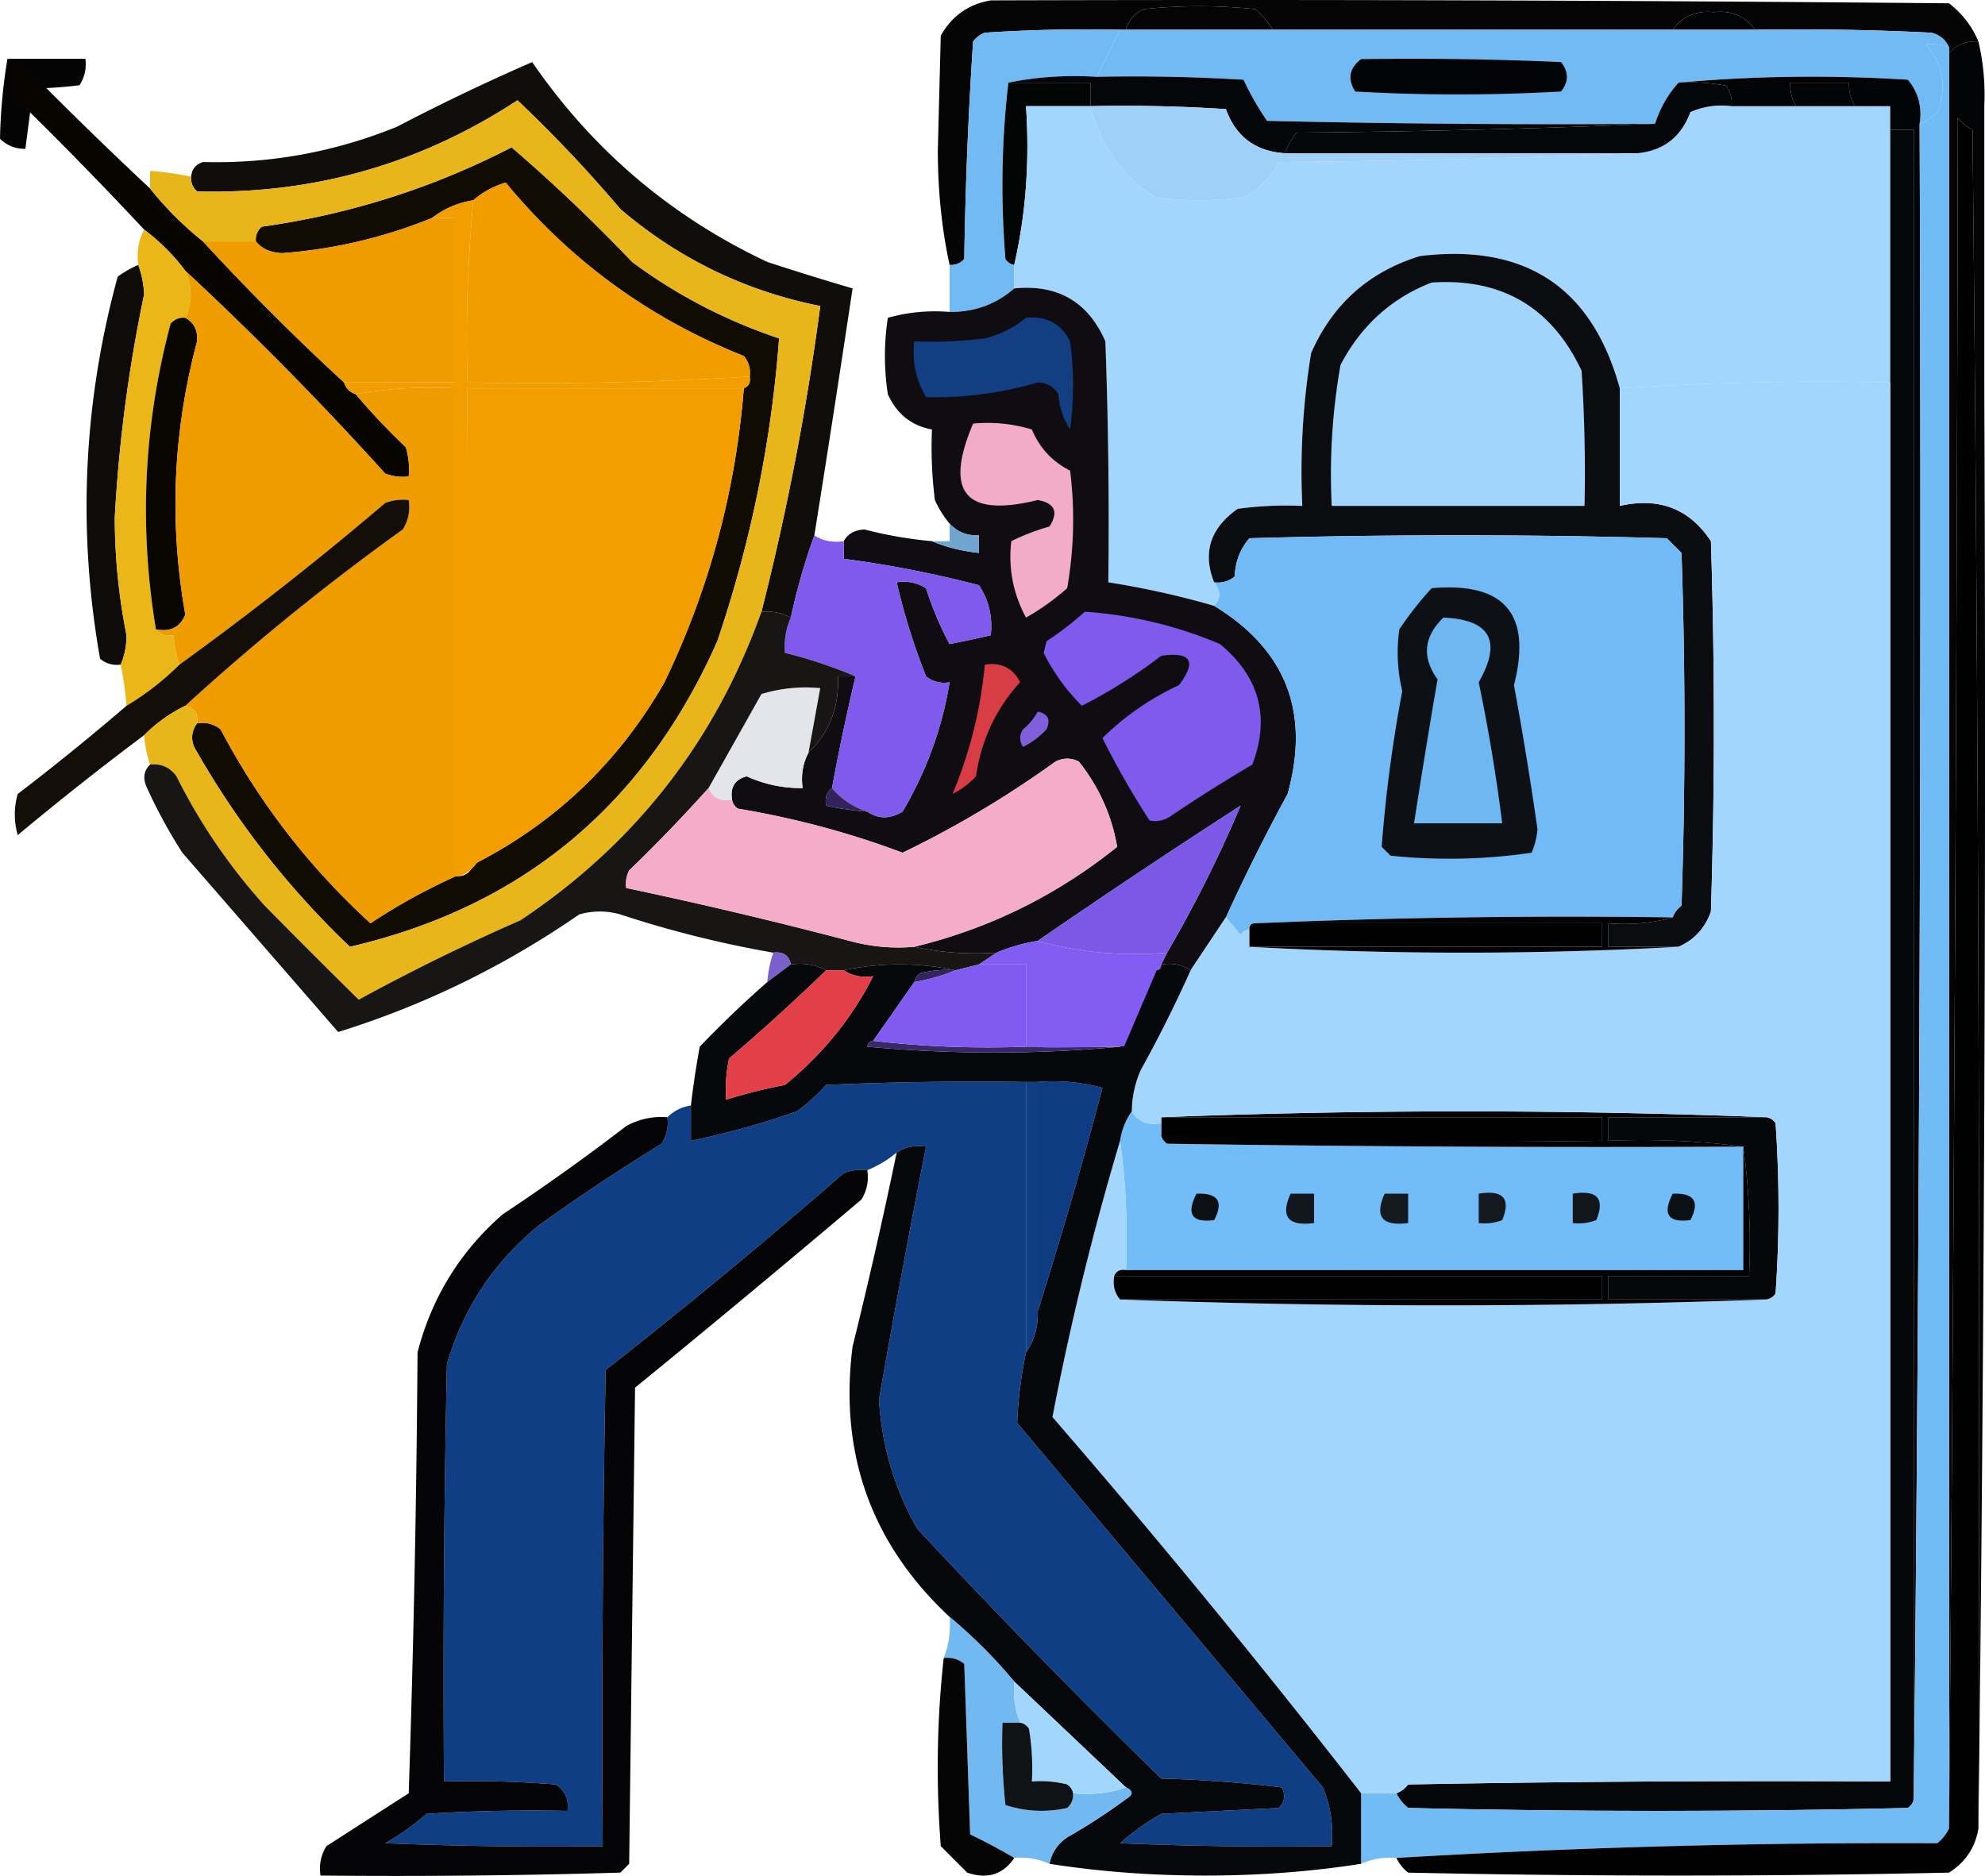 <svg xmlns="http://www.w3.org/2000/svg" fill="none" viewBox="0.48 0 337.64 319.13"><path fill-rule="evenodd" clip-rule="evenodd" d="M2 10h13c.214 1.644-.12 3.144-1 4.5A72.442 72.442 0 0 1 2 15v-5z" fill="#040404"/><path fill-rule="evenodd" clip-rule="evenodd" d="M6.704 10.653 4.797 25.32c-1.662.03-3.1-.541-4.316-1.709a93.69 93.69 0 0 1 1.265-13.604l4.958.645z" fill="#040404"/><path fill-rule="evenodd" clip-rule="evenodd" d="M169 .063c54.334-.167 108.668 0 163 .5 2.265 1.758 3.932 3.924 5 6.5-2.054-.135-3.721.532-5 2v-1c-.558-1.29-1.558-2.124-3-2.5-9.994-.5-19.994-.667-30-.5-1.666-2.329-3.999-3.329-7-3-2.988-.307-5.321.693-7 3h-68a14.696 14.696 0 0 0-3-3.5 90.496 90.496 0 0 0-19 0c-1.556.72-2.556 1.886-3 3.5h-1c-7.674-.167-15.341 0-23 .5a4.451 4.451 0 0 0-2 1.5 724.29 724.29 0 0 0-1.5 37c-.671.752-1.504 1.085-2.5 1-1.33-6.131-1.997-12.631-2-19.5l.5-19.5c1.899-3.363 4.732-5.363 8.5-6z" fill="#050506"/><path fill-rule="evenodd" clip-rule="evenodd" d="M217 5.063h-25c.444-1.614 1.444-2.78 3-3.5a90.496 90.496 0 0 1 19 0 14.696 14.696 0 0 1 3 3.5z" fill="#050506"/><path fill-rule="evenodd" clip-rule="evenodd" d="M299 5.063h-14c1.679-2.307 4.012-3.307 7-3 3.001-.329 5.334.671 7 3z" fill="#020304"/><path fill-rule="evenodd" clip-rule="evenodd" d="m191 5.063-4 8c-5.195-.321-10.195.012-15 1-1.158 9.824-1.325 19.824-.5 30 .383.555.883.889 1.5 1v4c-3.1 2.71-6.767 4.042-11 4v-8c.996.085 1.829-.248 2.5-1a724.29 724.29 0 0 1 1.5-37 4.451 4.451 0 0 1 2-1.5c7.659-.5 15.326-.667 23-.5z" fill="#71BAF3"/><path fill-rule="evenodd" clip-rule="evenodd" d="M337 7.063a39.711 39.711 0 0 1 1 11v47c.333 82.168-.001 164.167-1 245.999.333-96.335 0-192.668-1-289a7.248 7.248 0 0 1-2.5-2 42274.42 42274.42 0 0 1-1.5 291v-302c1.279-1.467 2.946-2.134 5-2z" fill="#020304"/><path fill-rule="evenodd" clip-rule="evenodd" d="M26 32.063a57.484 57.484 0 0 0 9 9 407.878 407.878 0 0 0 24 24c.333 1 1 1.666 2 2a107.108 107.108 0 0 0 8.5 9 12.93 12.93 0 0 1 .5 5 8.43 8.43 0 0 1-4-.5 552.85 552.85 0 0 0-34-34.5c-2-2.667-4.333-5-7-7a666.216 666.216 0 0 0-21.5-22 12.494 12.494 0 0 1 0-7 696.198 696.198 0 0 0 22.5 22z" fill="#080501"/><path fill-rule="evenodd" clip-rule="evenodd" d="M139 91.063a107.098 107.098 0 0 0-4 14c-1.542-.801-3.208-1.134-5-1a449.663 449.663 0 0 0 10-52c-12.785-2.56-24.118-8.06-34-16.5a230.99 230.99 0 0 0-17.5-18.5C71.927 27.92 53.76 33.087 34 32.563c-.752-.671-1.086-1.505-1-2.5.077-1.25.744-2.084 2-2.5 11.42.304 22.42-1.696 33-6a356.11 356.11 0 0 1 23-11c10.296 14.966 23.629 26.3 40 34a494.83 494.83 0 0 0 14.5 4.5 4313.658 4313.658 0 0 1-6.5 42z" fill="#100E0B"/><path fill-rule="evenodd" clip-rule="evenodd" d="M172 14.063h14v4h-11c.638 9.395-.029 18.395-2 27-.617-.111-1.117-.445-1.5-1-.825-10.176-.658-20.176.5-30z" fill="#030404"/><path fill-rule="evenodd" clip-rule="evenodd" d="M191 5.063h108c10.006-.167 20.006 0 30 .5 1.442.376 2.442 1.21 3 2.5-1.347-.529-2.681-.695-4-.5 3.033 3.388 3.699 7.222 2 11.5a7.468 7.468 0 0 1-3 2c.445-2.865-.222-5.365-2-7.5-13.173-.827-26.173-.66-39 .5-1.769 1.92-3.103 4.254-4 7-22.003.166-44.003 0-66-.5a48.609 48.609 0 0 1-4-7c-8.327-.5-16.66-.667-25-.5l4-8z" fill="#71BAF3"/><path fill-rule="evenodd" clip-rule="evenodd" d="M232 10.063c11.338-.167 22.672 0 34 .5 1.333 1.666 1.333 3.333 0 5a306.485 306.485 0 0 1-35 0c-1.344-2.144-1.01-3.977 1-5.5z" fill="#020304"/><path fill-rule="evenodd" clip-rule="evenodd" d="M255 11.063a18.437 18.437 0 0 1 6 .5c.837 1.01 1.17 2.177 1 3.5h-8c-.067-1.46.266-2.793 1-4z" fill="#030306"/><path fill-rule="evenodd" clip-rule="evenodd" d="M241 11.063h9v4h-10c-.067-1.46.266-2.793 1-4z" fill="#020304"/><path fill-rule="evenodd" clip-rule="evenodd" d="M172 14.063c4.805-.988 9.805-1.321 15-1 8.34-.167 16.673 0 25 .5a48.609 48.609 0 0 0 4 7c21.997.5 43.997.666 66 .5a1846.996 1846.996 0 0 1-61 1.5 18.476 18.476 0 0 0-2 3.5c-4.972-.32-8.305-2.82-10-7.5-7.659-.5-15.326-.667-23-.5v-4h-14z" fill="#050609"/><path fill-rule="evenodd" clip-rule="evenodd" d="M186 18.063c1.582 6.668 5.248 11.835 11 15.5 5 .666 10 .666 15 0 2.667-1.334 4.667-3.334 6-6 20.504-.169 40.837-.669 61-1.5 4.433-.428 7.433-2.761 9-7a13.118 13.118 0 0 1 7-1h27v47a529.493 529.493 0 0 0-46 1c-4.717-17.181-16.05-24.681-34-22.5-8.678 2.677-14.845 8.177-18.5 16.5a124.119 124.119 0 0 0-1.5 26 60.931 60.931 0 0 0-11 .5c-4.662 3.29-5.995 7.456-4 12.5 1.186 1.461 1.186 2.795 0 4a144.58 144.58 0 0 0-18-4 840.27 840.27 0 0 0-.5-41c-2.951-6.729-8.117-9.729-15.5-9v-4c1.971-8.605 2.638-17.605 2-27h11z" fill="#A3D6FD"/><path fill-rule="evenodd" clip-rule="evenodd" d="M186 18.063c7.674-.167 15.341 0 23 .5 1.695 4.68 5.028 7.18 10 7.5h60a1846.996 1846.996 0 0 1-61 1.5c-1.333 2.666-3.333 4.666-6 6-5 .666-10 .666-15 0-5.752-3.665-9.418-8.832-11-15.5z" fill="#9FD1F7"/><path fill-rule="evenodd" clip-rule="evenodd" d="M286 14.063a32.438 32.438 0 0 1 8 .5c.837 1.01 1.17 2.177 1 3.5a13.118 13.118 0 0 0-7 1c-1.567 4.239-4.567 6.572-9 7h-60a18.476 18.476 0 0 1 2-3.5c20.504-.169 40.837-.669 61-1.5.897-2.746 2.231-5.08 4-7z" fill="#050609"/><path fill-rule="evenodd" clip-rule="evenodd" d="M34 123.063c1.478-.262 2.811.071 4 1 6.573 12.476 15.073 23.476 25.5 33a102.05 102.05 0 0 1 14.5-8c1.527.073 2.527-.594 3-2 13.88-7.045 24.713-17.378 32.5-31 7.592-15.773 12.092-32.44 13.5-50 .838-.343 1.172-1.008 1-2 .17-1.323-.163-2.49-1-3.5-16.019-6.35-29.519-16.183-40.5-29.5-2.12.64-3.954 1.64-5.5 3-2.657.434-4.99 1.434-7 3a83.764 83.764 0 0 1-25.5 6c-1.986-.07-3.486-.736-4.5-2-.086-.996.248-1.83 1-2.5 14.937-2.09 29.103-6.59 42.5-13.5a282.866 282.866 0 0 1 20.5 19.5c7.61 5.639 15.943 9.971 25 13-1.294 17.47-4.794 34.635-10.5 51.5-12.333 27.856-33.166 45.189-62.5 52-10.552-10.045-19.385-21.378-26.5-34-.579-1.428-.412-2.762.5-4z" fill="#110C03"/><path fill-rule="evenodd" clip-rule="evenodd" d="M128 64.063a589.465 589.465 0 0 1-48 1 249.28 249.28 0 0 1 1-31c1.546-1.36 3.38-2.36 5.5-3 10.981 13.317 24.481 23.15 40.5 29.5.837 1.01 1.17 2.177 1 3.5z" fill="#F19D00"/><path fill-rule="evenodd" clip-rule="evenodd" d="M74 37.063h4v28H59a407.878 407.878 0 0 1-24-24h9c1.014 1.264 2.514 1.93 4.5 2a83.764 83.764 0 0 0 25.5-6z" fill="#EF9C00"/><path fill-rule="evenodd" clip-rule="evenodd" d="M24 45.063a17.11 17.11 0 0 1 1 5 250.847 250.847 0 0 0-5 38c.014 6.736.681 13.402 2 20-.007 1.869-.34 3.536-1 5-1.322.17-2.489-.163-3.5-1-3.852-21.883-2.852-43.549 3-65a18.473 18.473 0 0 1 3.5-2z" fill="#0D0C0A"/><path fill-rule="evenodd" clip-rule="evenodd" d="M25 39.063c2.667 2 5 4.333 7 7 1.214 2.703 1.214 5.37 0 8-.996-.087-1.829.247-2.5 1-4.578 17.163-5.41 34.496-2.5 52 .71.904 1.71 1.237 3 1a20.69 20.69 0 0 0 1 5 46.493 46.493 0 0 1-9 7 51.569 51.569 0 0 0-1-7c.66-1.464.993-3.131 1-5a102.873 102.873 0 0 1-2-20 250.847 250.847 0 0 1 5-38 17.11 17.11 0 0 0-1-5c-.295-2.236.04-4.236 1-6z" fill="#EAB618"/><path fill-rule="evenodd" clip-rule="evenodd" d="M32 54.063c1.493.811 2.16 2.145 2 4-4.104 15.385-4.77 30.885-2 46.5-.885 2.157-2.552 2.99-5 2.5-2.91-17.504-2.078-34.837 2.5-52 .671-.753 1.504-1.087 2.5-1z" fill="#090601"/><path fill-rule="evenodd" clip-rule="evenodd" d="M32 46.063a552.848 552.848 0 0 1 34 34.5 8.43 8.43 0 0 0 4 .5 12.93 12.93 0 0 0-.5-5 107.125 107.125 0 0 1-8.5-9c5.475-.99 11.142-1.323 17-1v83a102.05 102.05 0 0 0-14.5 8c-10.427-9.524-18.927-20.524-25.5-33-1.189-.929-2.522-1.262-4-1 .215-1.679-.452-2.679-2-3a405.291 405.291 0 0 1 37-30c.952-1.546 1.285-3.213 1-5a8.43 8.43 0 0 0-4 .5 558.477 558.477 0 0 1-35 27.5 20.69 20.69 0 0 1-1-5c-1.29.237-2.29-.096-3-1 2.448.49 4.115-.343 5-2.5-2.77-15.615-2.104-31.115 2-46.5.16-1.855-.507-3.189-2-4 1.214-2.63 1.214-5.297 0-8z" fill="#EF9C00"/><path fill-rule="evenodd" clip-rule="evenodd" d="M127 66.063c-1.408 17.56-5.908 34.227-13.5 50-7.787 13.622-18.62 23.955-32.5 31a1640.987 1640.987 0 0 1-1-81h47z" fill="#F39E00"/><path fill-rule="evenodd" clip-rule="evenodd" d="M173 49.063c7.383-.729 12.549 2.271 15.5 9 .5 13.662.667 27.328.5 41a144.58 144.58 0 0 1 18 4c12.203 7.421 16.369 18.087 12.5 32a336.334 336.334 0 0 0-10.5 21l-6 9c-1.419-.951-3.085-1.284-5-1l1-2a218.717 218.717 0 0 0 12.5-25 1350.581 1350.581 0 0 0-34.5 23 29.417 29.417 0 0 0-7 2c-4.863.319-9.53-.014-14-1 12.719-3.08 24.219-8.747 34.5-17-.894-5.298-3.061-10.131-6.5-14.5-1.333-.667-2.667-.667-4 0a172.134 172.134 0 0 1-26 15.5c-9.012-3.388-18.345-5.888-28-7.5-.556-.383-.889-.883-1-1.5-.353-2.135.48-3.468 2.5-4a22.122 22.122 0 0 0 9.5 2c-.295-2.235.039-4.235 1-6 3.587-3.52 5.253-7.853 5-13h3a388.164 388.164 0 0 0-4 19c-.904.709-1.237 1.709-1 3 2.306.493 4.639.826 7 1 1.864 1.293 3.864 1.293 6 0 4.073-6.892 6.74-14.225 8-22-1.478.262-2.811-.071-4-1a110.881 110.881 0 0 1-5-16c1.788-.285 3.455.047 5 1a55.454 55.454 0 0 0 4 9.5c2.257-.437 4.59-.937 7-1.5.346-3.102-.321-5.935-2-8.5a187.958 187.958 0 0 0-23-4.5v-3c.652-1.225 1.819-1.892 3.5-2a70.73 70.73 0 0 0 11.5 2c2.461 1.03 5.127 1.697 8 2v-3c-2.014.108-3.68-.559-5-2a16.58 16.58 0 0 1-2.5-4 72.367 72.367 0 0 1-.5-12c-3.488-.644-5.988-2.644-7.5-6a42.479 42.479 0 0 1 0-13c3.394-.957 6.894-1.29 10.5-1 4.233.042 7.9-1.29 11-4z" fill="#0F0D12"/><path fill-rule="evenodd" clip-rule="evenodd" d="M175 54.063c3.461-.355 5.961.978 7.5 4 .667 5 .667 10 0 15-1.163-1.785-1.83-3.785-2-6-.804-1.305-1.971-1.972-3.5-2a62.366 62.366 0 0 1-19 2.5c-1.727-2.904-2.393-6.07-2-9.5a72.367 72.367 0 0 0 12-.5c2.674-.67 5.007-1.838 7-3.5z" fill="#143E82"/><path fill-rule="evenodd" clip-rule="evenodd" d="M276 66.063v20c6.705-1.517 11.871.483 15.5 6 .667 21 .667 42 0 63-.992 2.823-2.825 4.823-5.5 6h-12v-4c3.871.315 7.538-.018 11-1 .283-.789.783-1.456 1.5-2 .667-20 .667-40 0-60l-2.5-2.5a1259.87 1259.87 0 0 0-71 0c-1.574 1.825-2.407 3.992-2.5 6.5-1.011.837-2.178 1.17-3.5 1-1.995-5.044-.662-9.21 4-12.5a60.931 60.931 0 0 1 11-.5c-.41-8.75.09-17.416 1.5-26 3.655-8.323 9.822-13.823 18.5-16.5 17.95-2.181 29.283 5.319 34 22.5z" fill="#0A0C0F"/><path fill-rule="evenodd" clip-rule="evenodd" d="M244 48.063c11.928-.788 20.428 4.212 25.5 15 .5 7.659.666 15.325.5 23h-43a106.884 106.884 0 0 1 1.5-24c3.524-6.702 8.691-11.369 15.5-14z" fill="#A2D5FB"/><path fill-rule="evenodd" clip-rule="evenodd" d="M286 14.063c12.827-1.16 25.827-1.327 39-.5 1.778 2.135 2.445 4.635 2 7.5.333 95.168-.001 190.168-1 285v-284h-4v-4h-6c-.734-1.208-1.067-2.542-1-4h-10c-.067 1.458.266 2.792 1 4h-11c.17-1.323-.163-2.49-1-3.5a32.438 32.438 0 0 0-8-.5z" fill="#020304"/><path fill-rule="evenodd" clip-rule="evenodd" d="M316 18.063h-10c-.734-1.208-1.067-2.542-1-4h10c-.067 1.458.266 2.792 1 4z" fill="#030406"/><path fill-rule="evenodd" clip-rule="evenodd" d="M166 72.063c3.398-.32 6.732.013 10 1 1.305 3.138 3.471 5.47 6.5 7a67.232 67.232 0 0 1-.5 20 40.943 40.943 0 0 1-7 5c-2.204-4.101-3.038-8.434-2.5-13a38.026 38.026 0 0 1 6.5-2.5c1.563-2.477.896-3.977-2-4.5-12.317 3.038-15.984-1.296-11-13z" fill="#F3ACC7"/><path fill-rule="evenodd" clip-rule="evenodd" d="M32 120.063a26.175 26.175 0 0 0-7 5 510.354 510.354 0 0 0-21.5 17 12.494 12.494 0 0 1 0-7 421.467 421.467 0 0 0 18.5-15 46.493 46.493 0 0 0 9-7 558.479 558.479 0 0 0 35-27.5 8.43 8.43 0 0 1 4-.5c.285 1.787-.048 3.454-1 5a405.293 405.293 0 0 0-37 30z" fill="#130E08"/><path fill-rule="evenodd" clip-rule="evenodd" d="M162 89.063c1.32 1.441 2.986 2.108 5 2v3c-2.873-.303-5.539-.97-8-2h3v-3z" fill="#70A5D0"/><path fill-rule="evenodd" clip-rule="evenodd" d="M139 91.063c1.419.95 3.085 1.284 5 1v3a187.958 187.958 0 0 1 23 4.5c1.679 2.565 2.346 5.398 2 8.5-2.41.563-4.743 1.063-7 1.5a55.454 55.454 0 0 1-4-9.5c-1.545-.953-3.212-1.285-5-1a110.881 110.881 0 0 0 5 16c1.189.929 2.522 1.262 4 1-1.26 7.775-3.927 15.108-8 22-2.136 1.293-4.136 1.293-6 0-2.418-.793-4.418-2.126-6-4a388.164 388.164 0 0 1 4-19 79.262 79.262 0 0 0-12-4c-.175-2.121.159-4.121 1-6a107.098 107.098 0 0 1 4-14z" fill="#7F5AEC"/><path fill-rule="evenodd" clip-rule="evenodd" d="M285 156.063c-23.839-.331-47.506.002-71 1-.667 0-1 .333-1 1-.617.111-1.117.444-1.5 1a81.316 81.316 0 0 0-2.5-3 336.334 336.334 0 0 1 10.5-21c3.869-13.913-.297-24.579-12.5-32 1.186-1.205 1.186-2.539 0-4 1.322.17 2.489-.163 3.5-1 .093-2.508.926-4.675 2.5-6.5a1259.87 1259.87 0 0 1 71 0l2.5 2.5c.667 20 .667 40 0 60-.717.544-1.217 1.211-1.5 2z" fill="#71BAF5"/><path fill-rule="evenodd" clip-rule="evenodd" d="M244 100.063c12.416-1.085 17.082 4.416 14 16.5a623.873 623.873 0 0 1 4 24.5 12.906 12.906 0 0 1-1 4 96.54 96.54 0 0 1-24 .5l-1.5-1.5a239.417 239.417 0 0 1 3.5-26.5 27.902 27.902 0 0 1-.5-10.5 57.09 57.09 0 0 1 5.5-7z" fill="#0D1115"/><path fill-rule="evenodd" clip-rule="evenodd" d="M185 104.063a71.157 71.157 0 0 1 23 5.5c6.714 5.576 8.547 12.409 5.5 20.5a281.828 281.828 0 0 0-13.5 8.5c-1.259.982-2.592 1.315-4 1a145.317 145.317 0 0 1-8-14c3.78-3.73 8.114-6.73 13-9 3.089-4.058 2.089-5.725-3-5a87.783 87.783 0 0 1-13.5 8.5 34.4 34.4 0 0 1-6.5-9l.5-2a50.725 50.725 0 0 0 6.5-5z" fill="#7F5AED"/><path fill-rule="evenodd" clip-rule="evenodd" d="M246 105.063c8.004.344 10.004 4.011 6 11a298.714 298.714 0 0 1 4 24h-15a1567.606 1567.606 0 0 1 4-24.5c-2.696-3.74-2.362-7.24 1-10.5z" fill="#6FB7F1"/><path fill-rule="evenodd" clip-rule="evenodd" d="M81 34.063a249.28 249.28 0 0 0-1 31 589.465 589.465 0 0 0 48-1c.172.992-.162 1.657-1 2H80c-.33 27.171 1.002 53.109 2 79.937-.473 1.406-2.473 3.136-4 3.063v-83c-5.858-.323-11.525.01-17 1-1-.334-1.667-1-2-2h19v-28h-4c2.01-1.566 4.343-2.566 7-3z" fill="#F39E00"/><path fill-rule="evenodd" clip-rule="evenodd" d="M138 128.063c-.961 1.765-1.295 3.765-1 6a22.122 22.122 0 0 1-9.5-2c-2.02.532-2.853 1.865-2.5 4-1.983.343-3.317-.324-4-2a9681.305 9681.305 0 0 0 9-16 25.879 25.879 0 0 1 10-1l-2 11z" fill="#E4E5EA"/><path fill-rule="evenodd" clip-rule="evenodd" d="M168 113.063c2.788-.423 4.788.577 6 3-4.122 4.515-6.622 9.848-7.5 16a13.92 13.92 0 0 1-4 3c2.933-6.984 4.767-14.317 5.5-22z" fill="#D83C45"/><path fill-rule="evenodd" clip-rule="evenodd" d="M130 104.063c-7.854 22.023-21.52 39.523-41 52.5a349.769 349.769 0 0 0-27.5 13.5 1436.634 1436.634 0 0 1-16-16 98.288 98.288 0 0 1-15-22c-1.11-1.537-2.61-2.203-4.5-2a20.69 20.69 0 0 1-1-5 26.175 26.175 0 0 1 7-5c1.548.321 2.215 1.321 2 3-.912 1.238-1.079 2.572-.5 4 7.115 12.622 15.948 23.955 26.5 34 29.334-6.811 50.167-24.144 62.5-52 5.706-16.865 9.206-34.03 10.5-51.5-9.057-3.029-17.39-7.361-25-13a282.866 282.866 0 0 0-20.5-19.5c-13.397 6.91-27.563 11.41-42.5 13.5-.752.67-1.086 1.504-1 2.5h-9a57.484 57.484 0 0 1-9-9v-3c2.361.174 4.694.507 7 1-.086.995.248 1.829 1 2.5 19.76.525 37.927-4.642 54.5-15.5a230.99 230.99 0 0 1 17.5 18.5c9.882 8.44 21.215 13.94 34 16.5a449.663 449.663 0 0 1-10 52z" fill="#E8B51B"/><path fill-rule="evenodd" clip-rule="evenodd" d="M177 121.063c1.725.343 2.225 1.343 1.5 3a13.92 13.92 0 0 1-4 3c-.667-1-.667-2 0-3a10.515 10.515 0 0 0 2.5-3z" fill="#7F60DA"/><path fill-rule="evenodd" clip-rule="evenodd" d="M130 104.063c1.792-.134 3.458.199 5 1-.841 1.879-1.175 3.879-1 6a79.262 79.262 0 0 1 12 4h-3c.253 5.147-1.413 9.48-5 13l2-11a25.879 25.879 0 0 0-10 1 9681.305 9681.305 0 0 1-9 16 267.193 267.193 0 0 1-13.5 14 4.934 4.934 0 0 0-.5 3 788.83 788.83 0 0 1 38 9 31.116 31.116 0 0 0 11 1c4.47.986 9.137 1.319 14 1l-3 2-4 1a45.636 45.636 0 0 0-19 0h-3c-1.765-.961-3.765-1.295-6-1-.321-1.548-1.321-2.215-3-2a185.343 185.343 0 0 1-26-6.5 12.493 12.493 0 0 0-7 0c-12.714 8.784-26.38 15.45-41 20l-26.5-30.5a87.45 87.45 0 0 1-6-11c-.765-1.566-.598-2.899.5-4 1.89-.203 3.39.463 4.5 2a98.288 98.288 0 0 0 15 22 1436.634 1436.634 0 0 0 16 16 349.769 349.769 0 0 1 27.5-13.5c19.48-12.977 33.146-30.477 41-52.5z" fill="#181615"/><path fill-rule="evenodd" clip-rule="evenodd" d="M156 161.063a31.116 31.116 0 0 1-11-1 788.83 788.83 0 0 0-38-9 4.934 4.934 0 0 1 .5-3 267.193 267.193 0 0 0 13.5-14c.683 1.676 2.017 2.343 4 2 .111.617.444 1.117 1 1.5 9.655 1.612 18.988 4.112 28 7.5a172.134 172.134 0 0 0 26-15.5c1.333-.667 2.667-.667 4 0 3.439 4.369 5.606 9.202 6.5 14.5-10.281 8.253-21.781 13.92-34.5 17z" fill="#F4ACC8"/><path fill-rule="evenodd" clip-rule="evenodd" d="M142 134.063c1.582 1.874 3.582 3.207 6 4a51.569 51.569 0 0 1-7-1c-.237-1.291.096-2.291 1-3z" fill="#32235D"/><path fill-rule="evenodd" clip-rule="evenodd" d="M199 162.063c-7.743.63-15.076-.037-22-2a1350.581 1350.581 0 0 1 34.5-23 218.717 218.717 0 0 1-12.5 25z" fill="#7C58E7"/><path fill-rule="evenodd" clip-rule="evenodd" d="M177 160.063c6.924 1.963 14.257 2.63 22 2l-1 2c0 .667-.333 1-1 1-6.479-.991-13.146-1.324-20-1v14h-2v-14h-8l3-2a29.417 29.417 0 0 1 7-2z" fill="#835CF3"/><path fill-rule="evenodd" clip-rule="evenodd" d="M132 162.063c1.679-.215 2.679.452 3 2l-4 3a20.69 20.69 0 0 1 1-5z" fill="#7B5FCB"/><path fill-rule="evenodd" clip-rule="evenodd" d="M322 22.063h4v284c-.111.617-.444 1.117-1 1.5-28.333.667-56.667.667-85 0-.881-.708-1.547-1.542-2-2.5.789-.283 1.456-.783 2-1.5 27.331-.5 54.665-.667 82-.5v-281z" fill="#050608"/><path fill-rule="evenodd" clip-rule="evenodd" d="M332 8.063v303c-.453.958-1.119 1.792-2 2.5-30.889-.148-61.555.685-92 2.5-2.121-.175-4.121.159-6 1v-12h6c.453.958 1.119 1.792 2 2.5 28.333.667 56.667.667 85 0 .556-.383.889-.883 1-1.5.999-94.832 1.333-189.832 1-285a7.468 7.468 0 0 0 3-2c1.699-4.278 1.033-8.112-2-11.5 1.319-.195 2.653-.029 4 .5z" fill="#72BCF6"/><path fill-rule="evenodd" clip-rule="evenodd" d="M337 311.063c-.526 3.207-2.192 5.707-5 7.5-30.667.667-61.333.667-92 0-.881-.708-1.547-1.542-2-2.5a1430.414 1430.414 0 0 1 92-2.5c.881-.708 1.547-1.542 2-2.5.833-96.832 1.333-193.832 1.5-291a7.248 7.248 0 0 0 2.5 2c1 96.331 1.333 192.664 1 289z" fill="#010102"/><path fill-rule="evenodd" clip-rule="evenodd" d="M175 184.063v46a72.774 72.774 0 0 0-1.5 12l52 62c1.316 3.188 1.816 6.522 1.5 10-12.005.167-24.005 0-36-.5a40.943 40.943 0 0 1 7-5l20-1c1.017-1.049 1.184-2.216.5-3.5a220.832 220.832 0 0 0-20.5-1.5 1245.865 1245.865 0 0 1-41.5-42.5c-3.889-6.832-6.056-14.166-6.5-22a1993.923 1993.923 0 0 1 8-43c-1.915-.284-3.581.049-5 1a18.924 18.924 0 0 1-5 3 8.43 8.43 0 0 0-4 .5 1017.865 1017.865 0 0 1-40.5 33.5c-.5 26.998-.667 53.998-.5 81-12.338.167-24.67 0-37-.5a40.943 40.943 0 0 0 7-5c7.993-.5 15.993-.666 24-.5.273-1.951-.393-3.451-2-4.5-6.325-.5-12.658-.666-19-.5-.167-23.669 0-47.336.5-71 2.738-9.41 7.905-17.244 15.5-23.5a351.937 351.937 0 0 1 21-14c.88-1.356 1.214-2.856 1-4.5 1.105-1.1 2.438-1.767 4-2v6a136.432 136.432 0 0 0 18-5 31.291 31.291 0 0 0 5-4.5c11.328-.5 22.662-.667 34-.5z" fill="#103E84"/><path fill-rule="evenodd" clip-rule="evenodd" d="M177 184.063a31.116 31.116 0 0 1 11 1 785.779 785.779 0 0 1-11 38v-39z" fill="#0D3C83"/><path fill-rule="evenodd" clip-rule="evenodd" d="M198 190.063h75v4c-25.045.314-50.045.418-75-.563v-3.437z" fill="#000"/><path fill-rule="evenodd" clip-rule="evenodd" d="M301 190.063c.617.111 1.117.444 1.5 1 .667 9.667.667 19.333 0 29-.383.556-.883.889-1.5 1h-27v-4h24c.325-7.519-.008-14.852-1-22-7.482-.992-15.148-1.325-23-1v-4h27z" fill="#050708"/><path fill-rule="evenodd" clip-rule="evenodd" d="M193 189.063c1.052 1.756 2.719 2.423 5 2v2c.111.617.444 1.117 1 1.5 32.665.5 65.332.667 98 .5v21H192c.325-7.519-.008-14.852-1-22 .296-1.903.963-3.57 2-5z" fill="#72BCF7"/><path fill-rule="evenodd" clip-rule="evenodd" d="M198 190.063a1326.956 1326.956 0 0 1 103 0h-27v4c7.852-.325 15.518.008 23 1-32.668.167-65.335 0-98-.5-.556-.383-.889-.883-1-1.5 24.955.981 49.955 1.314 75 1v-4h-75z" fill="#020304"/><path fill-rule="evenodd" clip-rule="evenodd" d="M322 65.063v238c-27.335-.167-54.669 0-82 .5-.544.717-1.211 1.217-2 1.5h-6a1572.546 1572.546 0 0 0-52.5-64 482.675 482.675 0 0 1 11.5-47c.992 7.148 1.325 14.481 1 22-.992-.172-1.658.162-2 1-.268 1.599.066 2.932 1 4a1513.378 1513.378 0 0 0 110 0c.617-.111 1.117-.444 1.5-1 .667-9.667.667-19.333 0-29-.383-.556-.883-.889-1.5-1a1326.956 1326.956 0 0 0-103 0v1c-2.281.423-3.948-.244-5-2 .023-2.427.523-4.76 1.5-7a220.444 220.444 0 0 0 8.5-17l6-9a81.316 81.316 0 0 1 2.5 3c.383-.556.883-.889 1.5-1v3a666.791 666.791 0 0 0 73 0c2.675-1.177 4.508-3.177 5.5-6 .667-21 .667-42 0-63-3.629-5.517-8.795-7.517-15.5-6v-20a529.493 529.493 0 0 1 46-1z" fill="#A3D6FD"/><path fill-rule="evenodd" clip-rule="evenodd" d="M214 157.063a1260.363 1260.363 0 0 1 71-1c-3.462.982-7.129 1.315-11 1v4h12a666.791 666.791 0 0 1-73 0h60v-4h-59z" fill="#020304"/><path fill-rule="evenodd" clip-rule="evenodd" d="M214 157.063h59v4h-60v-3c0-.667.333-1 1-1z" fill="#000"/><path fill-rule="evenodd" clip-rule="evenodd" d="M204 203.063c3.661-.15 4.661 1.35 3 4.5-3.793.487-4.793-1.013-3-4.5z" fill="#0B1015"/><path fill-rule="evenodd" clip-rule="evenodd" d="M220 203.063h4v5c-4.435.578-5.768-1.089-4-5z" fill="#11171D"/><path fill-rule="evenodd" clip-rule="evenodd" d="M236 203.063h4v5c-4.435.578-5.768-1.089-4-5z" fill="#131A20"/><path fill-rule="evenodd" clip-rule="evenodd" d="M252 203.063c4.176-.669 5.509.831 4 4.5a8.43 8.43 0 0 1-4 .5v-5z" fill="#13191F"/><path fill-rule="evenodd" clip-rule="evenodd" d="M268 203.063c4.176-.669 5.509.831 4 4.5a8.43 8.43 0 0 1-4 .5v-5z" fill="#11161B"/><path fill-rule="evenodd" clip-rule="evenodd" d="M285 203.063c3.661-.15 4.661 1.35 3 4.5-3.793.487-4.793-1.013-3-4.5z" fill="#0B1015"/><path fill-rule="evenodd" clip-rule="evenodd" d="M190 217.063h83v4h-82c-.934-1.068-1.268-2.401-1-4z" fill="#000"/><path fill-rule="evenodd" clip-rule="evenodd" d="M175 184.063h2v39c.09 2.652-.576 4.985-2 7v-46z" fill="#103E84"/><path fill-rule="evenodd" clip-rule="evenodd" d="M297 195.063c.992 7.148 1.325 14.481 1 22h-24v4h27a1513.378 1513.378 0 0 1-110 0h82v-4h-83c.342-.838 1.008-1.172 2-1h105v-21z" fill="#020304"/><path fill-rule="evenodd" clip-rule="evenodd" d="M114 190.063c.214 1.644-.12 3.144-1 4.5a351.937 351.937 0 0 0-21 14c-7.595 6.256-12.762 14.09-15.5 23.5-.5 23.664-.667 47.331-.5 71 6.342-.166 12.675 0 19 .5 1.607 1.049 2.273 2.549 2 4.5-8.007-.166-16.007 0-24 .5a40.939 40.939 0 0 1-7 5c12.33.5 24.662.667 37 .5-.167-27.002 0-54.002.5-81a1017.865 1017.865 0 0 0 40.5-33.5 8.43 8.43 0 0 1 4-.5c.285 1.788-.048 3.455-1 5a2765.855 2765.855 0 0 1-38.5 32l-1 81-1.5 1.5c-16.997.5-33.997.667-51 .5-.285-1.788.048-3.455 1-5l14-9a2815.1 2815.1 0 0 0 1.5-75c2.422-9.348 7.255-17.181 14.5-23.5a368.034 368.034 0 0 0 21-15c2.177-1.202 4.511-1.702 7-1.5z" fill="#050507"/><path fill-rule="evenodd" clip-rule="evenodd" d="M135 164.063c2.235-.295 4.235.039 6 1a352.8 352.8 0 0 1-16.5 15 24.935 24.935 0 0 0-.5 7 91.274 91.274 0 0 1 10-2.5c6.411-5.222 11.411-11.389 15-18.5-1.915.284-3.581-.049-5-1a45.636 45.636 0 0 1 19 0 18.453 18.453 0 0 0-6 .5c-.556.383-.889.883-1 1.5l-7 10c-.543.06-.876.393-1 1 14.494 1.326 28.828 1.326 43 0l6-13c.667 0 1-.333 1-1 1.915-.284 3.581.049 5 1a220.444 220.444 0 0 1-8.5 17 17.758 17.758 0 0 0-1.5 7c-1.037 1.43-1.704 3.097-2 5a482.675 482.675 0 0 0-11.5 47 1572.546 1572.546 0 0 1 52.5 64v12c-8.474 1.332-17.307 1.998-26.5 2-9.193-.002-18.026-.668-26.5-2 .359-1.871 1.359-3.371 3-4.5a99.506 99.506 0 0 0 10-6.5c1.273-.757 1.273-1.423 0-2l-19-18c-3.333-4-7-7.667-11-11-13.316-12.442-18.816-27.776-16.5-46a875.887 875.887 0 0 0 7.5-33c1.419-.951 3.085-1.284 5-1a1993.923 1993.923 0 0 0-8 43c.444 7.834 2.611 15.168 6.5 22a1245.865 1245.865 0 0 0 41.5 42.5c6.914.186 13.747.686 20.5 1.5.684 1.284.517 2.451-.5 3.5l-20 1a40.943 40.943 0 0 0-7 5c11.995.5 23.995.667 36 .5.316-3.478-.184-6.812-1.5-10l-52-62a72.774 72.774 0 0 1 1.5-12c1.424-2.015 2.09-4.348 2-7a785.779 785.779 0 0 0 11-38 31.116 31.116 0 0 0-11-1h-2c-11.338-.167-22.672 0-34 .5a31.291 31.291 0 0 1-5 4.5 136.432 136.432 0 0 1-18 5v-6c.39-3.339.89-6.673 1.5-10a176.296 176.296 0 0 1 11.5-11l4-3z" fill="#07080B"/><path fill-rule="evenodd" clip-rule="evenodd" d="M149 177.063c8.484.993 17.151 1.326 26 1h16c-14.172 1.326-28.506 1.326-43 0 .124-.607.457-.94 1-1z" fill="#382868"/><path fill-rule="evenodd" clip-rule="evenodd" d="M141 165.063h3c1.419.951 3.085 1.284 5 1-3.589 7.111-8.589 13.278-15 18.5a91.274 91.274 0 0 0-10 2.5c-.163-2.357.003-4.69.5-7a352.8 352.8 0 0 0 16.5-15z" fill="#E33F49"/><path fill-rule="evenodd" clip-rule="evenodd" d="M163 165.063c-2.157.907-4.49 1.573-7 2 .111-.617.444-1.117 1-1.5a18.453 18.453 0 0 1 6-.5z" fill="#33245E"/><path fill-rule="evenodd" clip-rule="evenodd" d="M198 163.269 191.7 178c-4.9 0-14.2.5-14.7 0v-15.864c7.197-.367 14.197.01 21 1.133z" fill="#835CF3"/><path fill-rule="evenodd" clip-rule="evenodd" d="M167 164.063h8v14c-8.849.326-17.516-.007-26-1l7-10c2.51-.427 4.843-1.093 7-2l4-1z" fill="#815BF1"/><path fill-rule="evenodd" clip-rule="evenodd" d="M162 275.063c4 3.333 7.667 7 11 11-.202 2.45.131 4.783 1 7h-3a98.432 98.432 0 0 0 .5 14c3.409 1.122 6.909 1.289 10.5.5.752-.671 1.086-1.504 1-2.5 3.213.31 6.213-.023 9-1 1.273.577 1.273 1.243 0 2a99.506 99.506 0 0 1-10 6.5c-1.641 1.129-2.641 2.629-3 4.5-1.879-.841-3.879-1.175-6-1a102.454 102.454 0 0 0-7.5-4l-1-29c-1.011-.837-2.178-1.17-3.5-1 .869-2.217 1.202-4.55 1-7z" fill="#72B9F2"/><path fill-rule="evenodd" clip-rule="evenodd" d="M161 282.063c1.322-.17 2.489.163 3.5 1l1 29a102.454 102.454 0 0 1 7.5 4c-1.907 2.832-4.573 3.666-8 2.5l-4.5-4.5c-.825-10.841-.659-21.508.5-32z" fill="#050505"/><path fill-rule="evenodd" clip-rule="evenodd" d="m173 286.063 19 18c-2.787.977-5.787 1.31-9 1-.111-.617-.444-1.117-1-1.5a18.453 18.453 0 0 0-6-.5 40.914 40.914 0 0 0-.5-9c-.383-.556-.883-.889-1.5-1-.869-2.217-1.202-4.55-1-7z" fill="#A3D6FD"/><path fill-rule="evenodd" clip-rule="evenodd" d="M174 293.063c.617.111 1.117.444 1.5 1 .498 2.982.665 5.982.5 9a18.453 18.453 0 0 1 6 .5c.556.383.889.883 1 1.5.086.996-.248 1.829-1 2.5-3.591.789-7.091.622-10.5-.5a98.432 98.432 0 0 1-.5-14h3z" fill="#101316"/></svg>